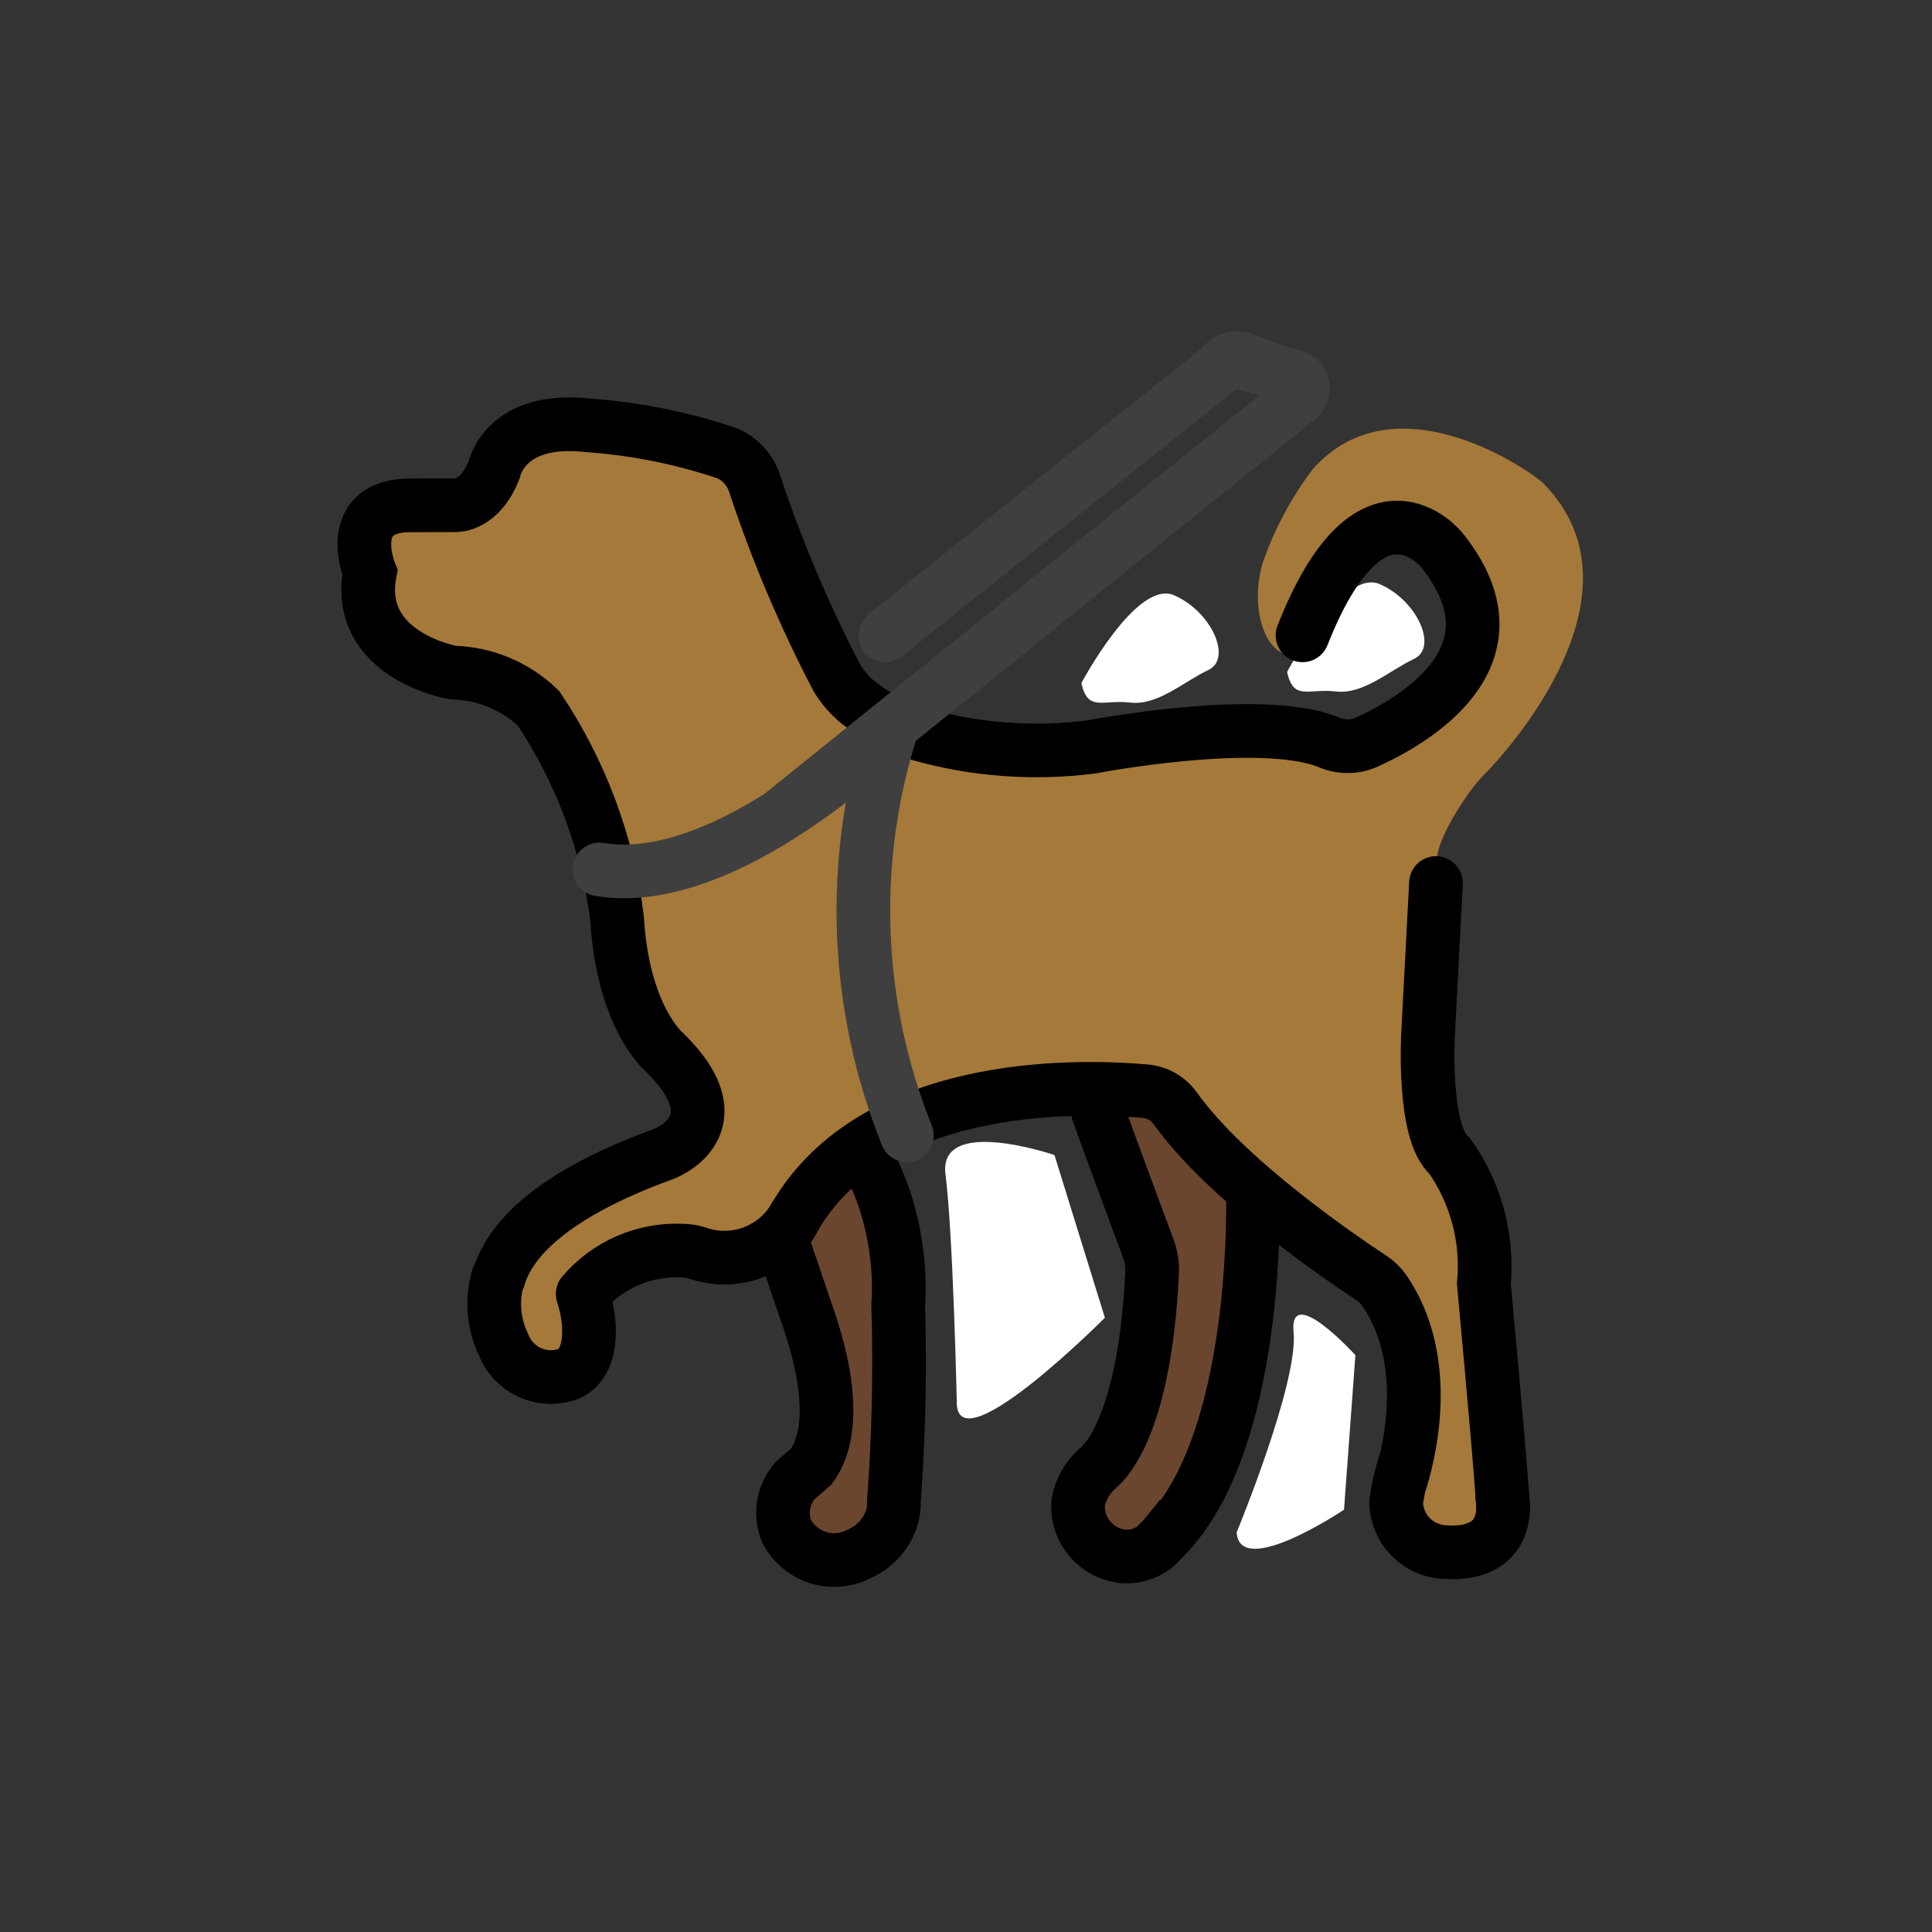 <svg id="emoji" viewBox="0 0 72 72" xmlns="http://www.w3.org/2000/svg">
  <rect x="0" y="0" width="72" height="72" fill="#333333" stroke="none"/>
  <g id="color">
    <path fill="#fff" d="m46.086,57.109s2.304-5.577,2.122-7.456,2.304.849,2.304.849l-.424,5.759s-3.88,2.607-4.001.849Z"/>
    <path fill="#fff" d="m35.66,52.381s-.138-6.39-.424-8.608,4.061-.727,4.061-.727l1.879,6.062s-5.325,5.348-5.516,3.273Z"/>
    <path fill="#fff" d="m47.966,25.042s2.061-3.88,3.455-3.273,2.182,2.364,1.273,2.788-1.879,1.334-2.91,1.212-1.576.364-1.819-.727Z"/>
    <path fill="#fff" d="m40.3,25.456s2.061-3.88,3.455-3.273,2.182,2.364,1.273,2.788-1.879,1.334-2.91,1.212-1.576.364-1.819-.727Z"/>
    <g>
      <path fill="#6a462f" d="m43.865,56.847c2.296-3.738,3.291-8.131,2.832-12.493l-2.099-3.083-4.108-1.534c.055.641,1.571,5.523,2.013,6.798.1.288.144.593.131.898-.248,5.498-1.561,6.986-1.895,7.278-.021.017-.042.033-.062.05l-.016.011.003.002c-.365.31-.59.755-.622,1.234-.028,1.064.804,1.954,1.868,1.996.607.047,1.202-.184,1.618-.629l.002.002.008-.012c.139-.152.25-.328.329-.518Z"/>
      <path fill="#6a462f" d="m33.311,55.959c.182-2.433.236-4.874.161-7.313.117-1.827-.253-3.654-1.072-5.291l-2.125.393-1.101,2.581.896,2.64c1.192,3.389.69,4.975.164,5.684-.231.138-.436.315-.605.524l-.008.003.004.002c-.449.52-.569,1.249-.308,1.885.511.972,1.71,1.35,2.686.847.552-.238.984-.69,1.197-1.253h0c.002-.009.008-.019.01-.028.077-.216.111-.445.102-.674Z"/>
      <path fill="#a57939" d="m20.368,26.851c1.769,2.688,2.754,5.815,2.844,9.032.001.032.004.063.012.094.086.376.718,2.938,2.137,3.904,0,0,2.423,2.393-1.835,3.686,0,0-6.852,2.415-4.76,6.544,0,0,1.484,2.58,3.357.071.036-.047.065-.099.085-.154.172-.564.135-1.171-.104-1.711-.1-.22-.04-.481.146-.635,1.113-.959,2.631-1.302,4.048-.915,0,0,2.32.98,5.221-3.568.028-.045.063-.086.103-.12.494-.409,4.081-3.157,10.555-2.52.126.011.243.065.335.152.866.838,5.677,5.433,8.531,6.883.046.022.087.052.123.088,1.686,1.787,2.392,4.285,1.891,6.69-.021.105-.071.203-.145.28-.425.434-1.826,2.12.892,3.153.07.027.145.04.221.038.579-.022,3.132-.313,2.029-3.777-.016-.047-.025-.097-.025-.146-.004-.722-.088-6.956-1.742-10.437-.034-.072-.084-.135-.145-.185-.378-.316-1.867-2.148-.738-10.922.006-.045.181-.146.168-.19-.198-.675,1.123-2.729,1.743-3.327h0c.185-.166,6.445-6.517,2.209-10.838-.029-.03.03.03,0,0-.441-.445-5.529-4.027-8.61-.526-.801,1.061-1.429,2.242-1.863,3.499-.746,2.617,1.065,4.798,2.062,2.265.09-.228,1.31-2.043,1.396-2.309.027-.086.075-.164.14-.227.514-.475,2.914-2.408,4.118,1.712,0,0,1.068,3.626-4.444,5.487-.132.046-.277.04-.405-.016-.786-.352-4.056-1.564-9.216-.078-.014.004-.028.008-.042.01-.456.077-10.228,1.633-11.338-6.6,0,0-.74-4.577-3.08-4.64l-5.208-.786s-2.271-.017-2.616,1.694c0,0-.041,1.403-2.623,1.329-.663.002-3.114-.422-2.086,2.312.046.115.052.243.016.362-.219.673-.787,3.15,2.577,3.409.001-.001,2.944-.15,4.067,1.935Z"/>
    </g>
  </g>
  <g id="line">
    <g>
      <path fill="none" stroke="#000" stroke-linecap="round" stroke-miterlimit="10" stroke-width="2" d="m40.914,41.419c.211.623,1.752,4.761,1.883,5.116.106.287.153.593.139.898-.264,5.498-1.66,6.986-2.015,7.278-.022.017.022-.018,0,0"/>
      <path fill="none" stroke="#000" stroke-linecap="round" stroke-miterlimit="10" stroke-width="2" d="m43.147,57.53c3.873-3.454,3.543-13.176,3.543-13.176"/>
      <path fill="none" stroke="#000" stroke-miterlimit="10" stroke-width="2" d="m40.921,54.711c-.39.334-.652.792-.742,1.297-.07,1.01.674,1.894,1.681,1.996.559.041,1.103-.194,1.456-.629l.002.002"/>
      <path fill="none" stroke="#000" stroke-miterlimit="10" stroke-width="2" d="m29.174,46.33l.896,2.64c1.192,3.389.69,4.975.164,5.684l-.609.529c-.449.52-.569,1.249-.308,1.885.511.972,1.71,1.35,2.686.847.552-.238.984-.69,1.197-1.253h0c.002-.009.008-.019.01-.028.077-.216.111-.444.102-.673.182-2.433.236-4.874.161-7.313.051-.77.013-1.543-.112-2.305-.159-1.04-.483-2.048-.96-2.986"/>
      <g>
        <path fill="none" stroke="#000" stroke-linecap="round" stroke-miterlimit="10" stroke-width="2" d="m18.561,47.603c-.245.833-.172,1.726.204,2.508.377.969,1.464,1.453,2.436,1.084.885-.406.864-1.798.56-2.826"/>
        <path fill="none" stroke="#000" stroke-linecap="round" stroke-miterlimit="10" stroke-width="2" d="m21.716,48.219c.92-1.083,2.29-1.678,3.709-1.612.186.002.37.03.548.083,1.395.502,2.948-.08,3.67-1.374"/>
        <g>
          <path fill="none" stroke="#000" stroke-linecap="round" stroke-miterlimit="10" stroke-width="2" d="m53.515,32.908l-.296,5.633s-.209,3.692.808,4.541c.978,1.382,1.429,3.068,1.272,4.753,0,0,.536,5.758.697,7.991"/>
          <path fill="none" stroke="#000" stroke-linecap="round" stroke-miterlimit="10" stroke-width="2" d="m48.541,23.677c2.543-6.456,5.181-3.19,5.181-3.19,3.177,3.94-.993,6.363-2.83,7.189-.447.184-.949.177-1.39-.02-2.562-1.029-8.826.179-8.826.179-2.142.275-4.317.115-6.396-.469-.088-.028-.173-.057-.257-.087-.605-.207-1.178-.495-1.705-.857-.456-.29-.84-.681-1.121-1.143-1.214-2.323-2.239-4.74-3.064-7.228-.159-.524-.543-.95-1.048-1.163-1.667-.562-3.398-.91-5.153-1.035-3.136-.359-3.514,1.651-3.514,1.651-.532,1.369-1.438,1.324-1.438,1.324l-1.864.007c-2.311.129-1.331,2.503-1.331,2.503-.586,3.088,3.088,3.727,3.088,3.727,1.194.028,2.334.503,3.195,1.331,1.572,2.346,2.575,5.026,2.929,7.828.213,3.674,1.735,4.961,1.735,4.961,2.855,2.771,0,3.821,0,3.821-4.208,1.525-5.75,3.231-6.144,4.606"/>
        </g>
        <path fill="none" stroke="#000" stroke-linecap="round" stroke-miterlimit="10" stroke-width="2" d="m55.996,55.826c.185,1.666-.982,2.091-2.084,2.018-1.039-.007-1.879-.851-1.88-1.89.073-.495.186-.982.338-1.458"/>
        <path fill="none" stroke="#000" stroke-linecap="round" stroke-miterlimit="10" stroke-width="2" d="m55.996,55.826c.011.145.02.277.027.39"/>
        <path fill="none" stroke="#000" stroke-linecap="round" stroke-miterlimit="10" stroke-width="2" d="m52.22,55.11c.373-1.245,1.089-4.493-.628-7.016-.128-.185-.292-.344-.481-.467-1.13-.742-5.418-3.654-7.325-6.34-.264-.362-.673-.59-1.12-.623-2.489-.218-10.335-.441-13.209,4.982"/>
      </g>
    </g>
  </g>
  <g id="color-foreground">
    <g>
      <path fill="none" stroke="#3f3f3f" stroke-linecap="round" stroke-miterlimit="10" stroke-width="2" d="m48.446,14.181l-1.784-.668c-.831-.419-1.021.057-1.343.319l-12.322,9.842"/>
      <path fill="none" stroke="#3f3f3f" stroke-linecap="round" stroke-miterlimit="10" stroke-width="2" d="m33.23,27.132c-1.58,4.971-1.38,10.336.565,15.176"/>
      <path fill="none" stroke="#3f3f3f" stroke-linecap="round" stroke-miterlimit="10" stroke-width="2" d="m33.23,27.132s-6.088,6.075-10.885,5.27"/>
      <path fill="none" stroke="#3f3f3f" stroke-linecap="round" stroke-miterlimit="10" stroke-width="2" d="m29.174,30.317l19.201-15.468c.204-.164.236-.463.072-.667-.064-.08-.153-.137-.252-.162l-2.365-.605"/>
    </g>
  </g>
</svg>
